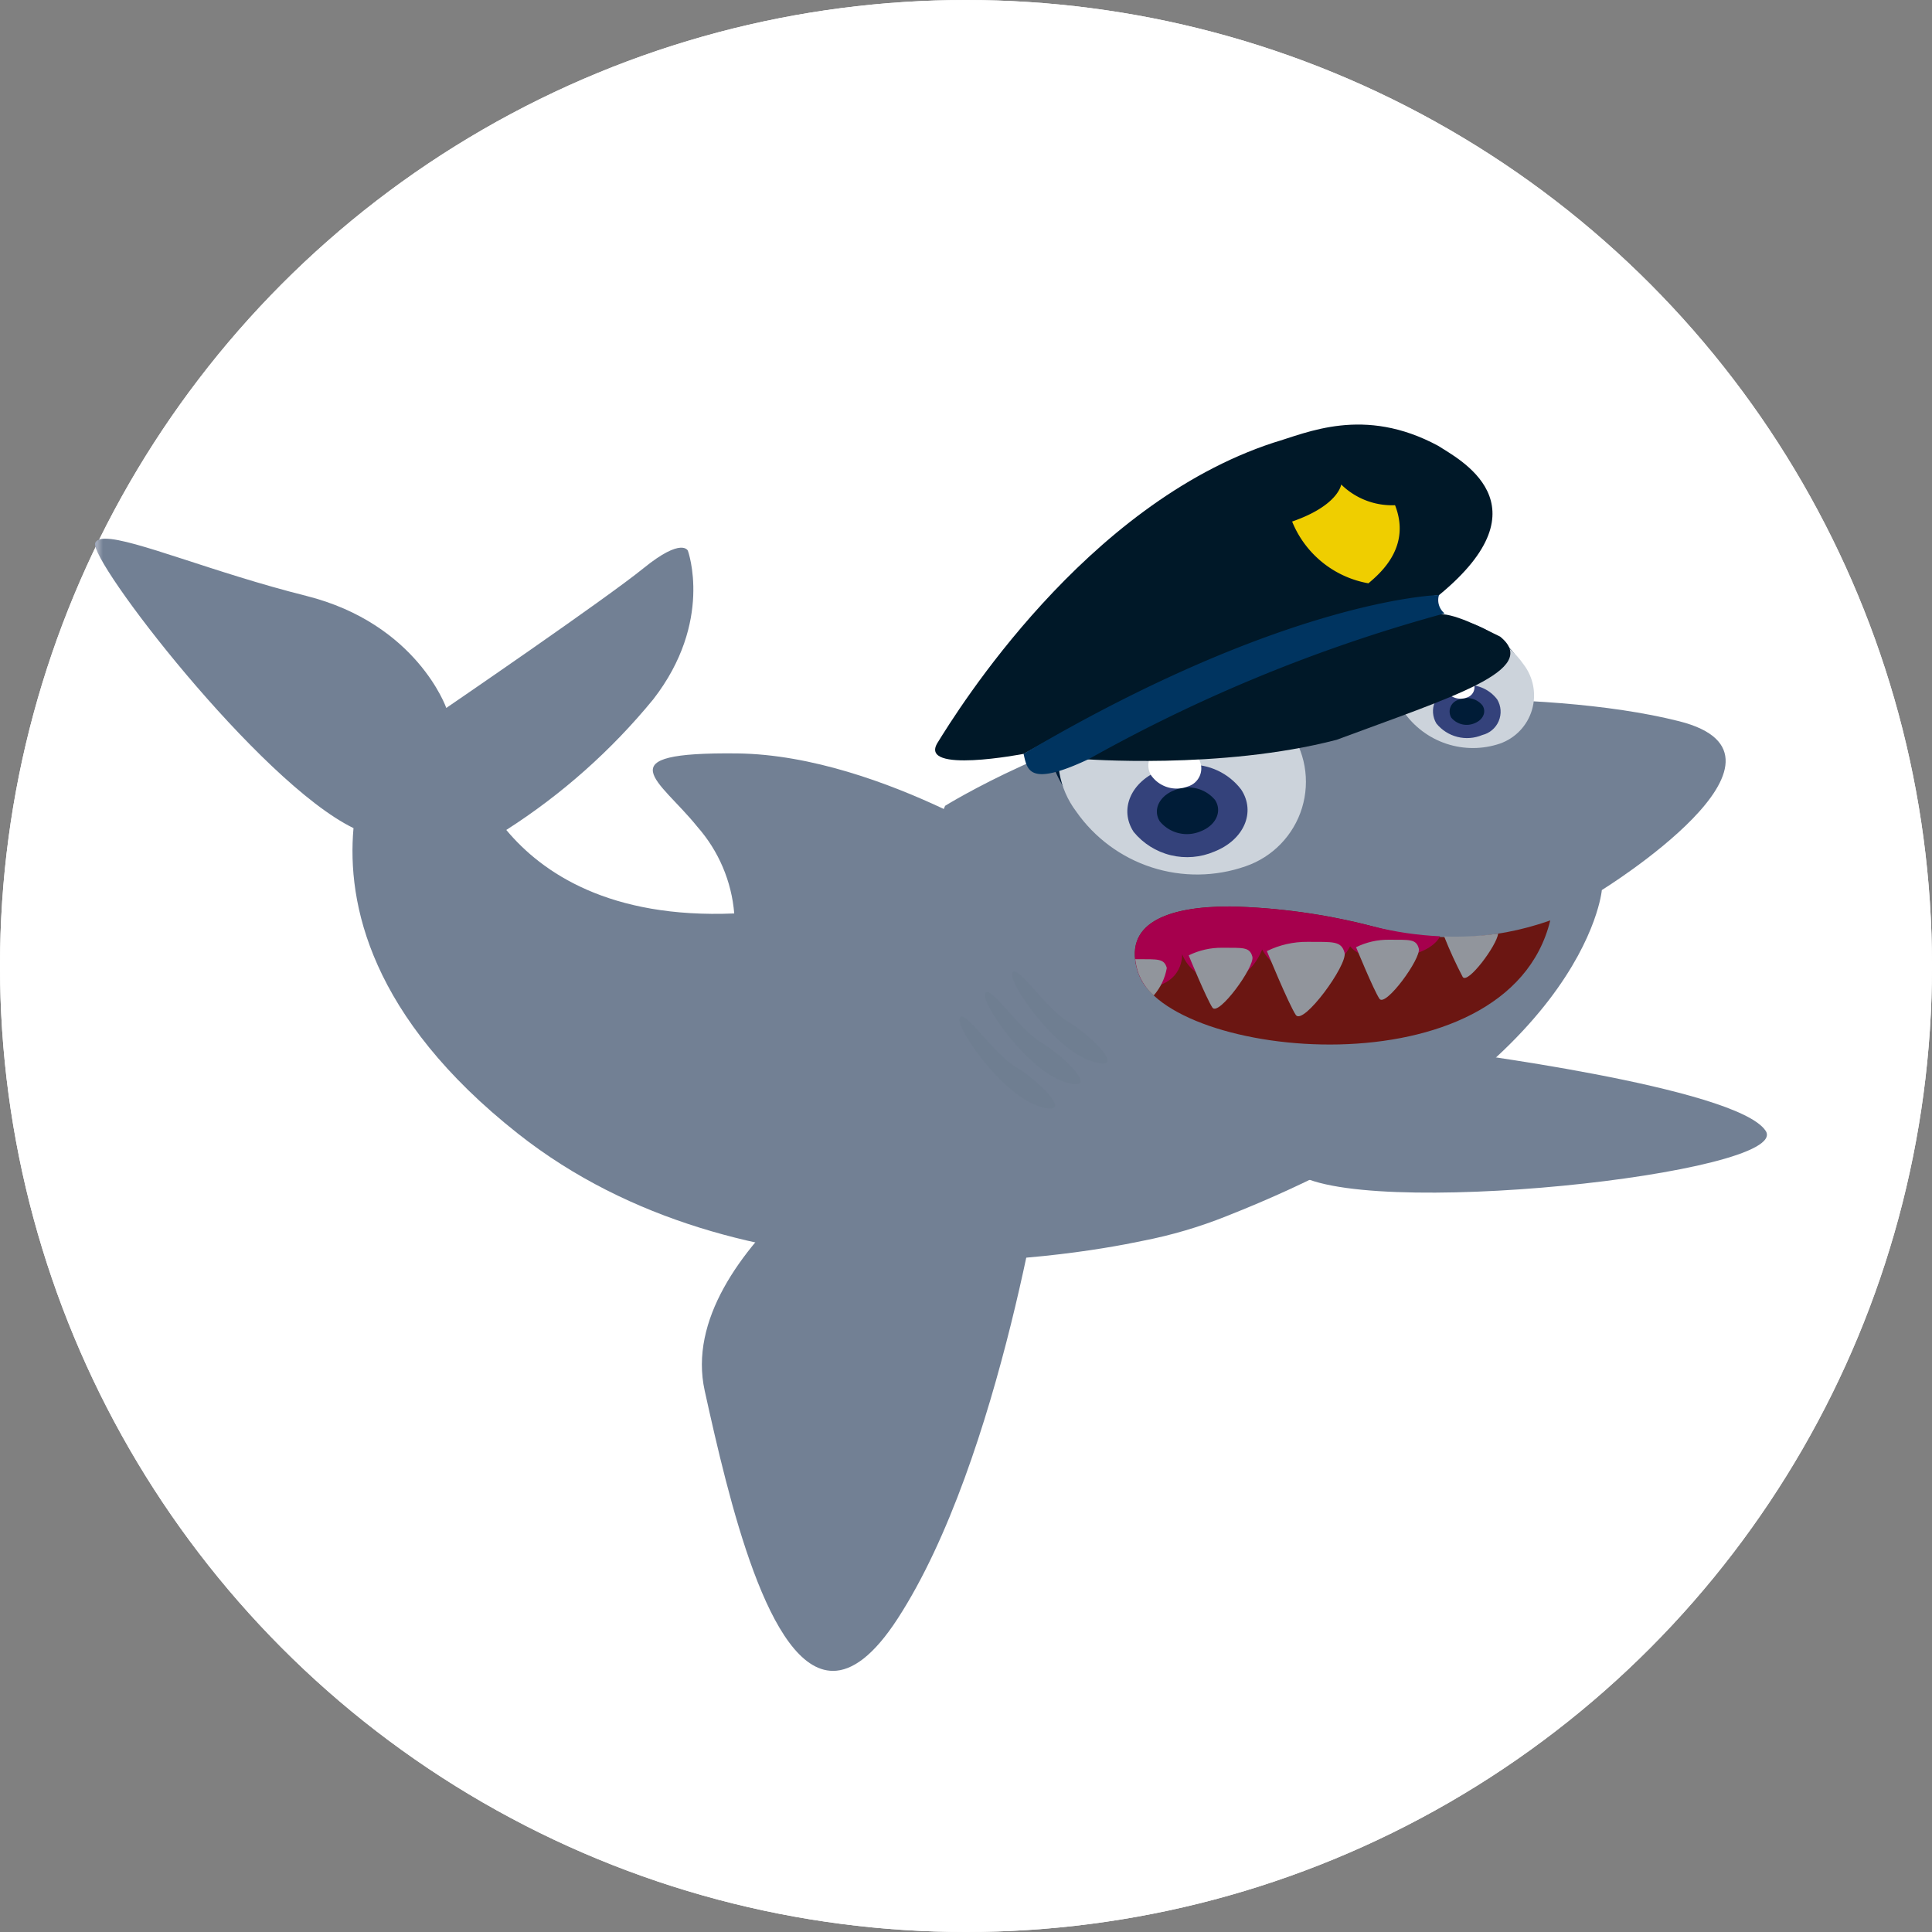 <svg xmlns="http://www.w3.org/2000/svg" xmlns:xlink="http://www.w3.org/1999/xlink" width="122" height="122" viewBox="0 0 122 122"><rect x="0" y="0" width="122" height="122" fill="#808080" stroke="none"/><defs><clipPath id="clip-path"><path id="Path_4512" data-name="Path 4512" d="M75.376,46.85c2.33,3.537,30.11.714,30.2-1.987v-.025a.451.451,0,0,0-.082-.237c-1.826-2.773-20.186-5.075-20.186-5.075S72.971,43.2,75.376,46.85" fill="none"></path></clipPath><linearGradient id="linear-gradient" x1="-2.238" y1="3.605" x2="-2.207" y2="3.605" gradientUnits="objectBoundingBox"><stop offset="0" stop-color="#8591ac"></stop><stop offset="0.283" stop-color="#9da6bd"></stop><stop offset="0.518" stop-color="#9da6bd"></stop><stop offset="0.623" stop-color="#a3aaba"></stop><stop offset="1" stop-color="#728094"></stop></linearGradient><clipPath id="clip-path-2"><path id="Path_4513" data-name="Path 4513" d="M.014,7.476C-.429,8.529,10.358,22.59,16.323,25.488c-.428,4.77,1.058,11.931,10.393,19.3C40.9,55.983,61.2,52.6,66.176,51.546A29.21,29.21,0,0,0,71.43,50c22.724-8.96,23.721-20.6,23.721-20.6s13.663-8.454,4.866-10.665-23.236-1.4-30.947-.405-15.39,5.75-15.39,5.75l-.083.2c-3.44-1.621-8.353-3.457-13.048-3.508-8.447-.092-4.893,1.667-2.516,4.628a9.447,9.447,0,0,1,2.332,5.477c-7.859.329-12.128-2.555-14.394-5.273a39.537,39.537,0,0,0,9.28-8.249c3.813-4.911,2.188-9.381,2.188-9.381s-.36-.88-2.8,1.1S22.182,17.9,22.182,17.9s-1.851-5.318-8.843-7.077C7.485,9.355,2.424,7.211.654,7.211c-.344,0-.564.082-.64.265" fill="none"></path></clipPath><linearGradient id="linear-gradient-2" x1="0.004" y1="1.464" x2="0.013" y2="1.464" xlink:href="#linear-gradient"></linearGradient><clipPath id="clip-path-3"><rect id="Rectangle_545" data-name="Rectangle 545" width="105.575" height="78.706" transform="translate(0 0)" fill="none"></rect></clipPath><clipPath id="clip-path-4"><path id="Path_4515" data-name="Path 4515" d="M84.1,13.114a3.226,3.226,0,0,0-1.472,5.011,5.319,5.319,0,0,0,6.1,2.022A3.225,3.225,0,0,0,90.2,15.138a5.426,5.426,0,0,0-4.441-2.329,4.518,4.518,0,0,0-1.661.305" fill="none"></path></clipPath><linearGradient id="linear-gradient-3" x1="-6.489" y1="5.274" x2="-6.408" y2="5.274" gradientUnits="objectBoundingBox"><stop offset="0" stop-color="#dfe4e9"></stop><stop offset="0.298" stop-color="#fff"></stop><stop offset="1" stop-color="#ccd3db"></stop></linearGradient><clipPath id="clip-path-5"><path id="Path_4516" data-name="Path 4516" d="M85.645,16.633a1.513,1.513,0,0,0-.943,2.246,2.49,2.49,0,0,0,2.9.73,1.512,1.512,0,0,0,.943-2.246,2.3,2.3,0,0,0-1.926-.912,2.661,2.661,0,0,0-.977.182" fill="none"></path></clipPath><linearGradient id="linear-gradient-4" x1="-14.74" y1="10.44" x2="-14.565" y2="10.44" gradientUnits="objectBoundingBox"><stop offset="0" stop-color="#5ca4d3"></stop><stop offset="1" stop-color="#34427b"></stop></linearGradient><clipPath id="clip-path-7"><path id="Path_4521" data-name="Path 4521" d="M64.625,15.7a5.642,5.642,0,0,0-2.669,8.735,9.306,9.306,0,0,0,10.7,3.463,5.642,5.642,0,0,0,2.67-8.736A9.412,9.412,0,0,0,67.6,15.152a8.1,8.1,0,0,0-2.979.547" fill="none"></path></clipPath><linearGradient id="linear-gradient-5" x1="-2.677" y1="2.989" x2="-2.63" y2="2.989" xlink:href="#linear-gradient-3"></linearGradient><clipPath id="clip-path-8"><path id="Path_4522" data-name="Path 4522" d="M67.288,21.81c-1.876.739-2.635,2.494-1.7,3.918a4.366,4.366,0,0,0,5.094,1.242c1.874-.739,2.633-2.494,1.695-3.918a3.99,3.99,0,0,0-3.344-1.569,4.774,4.774,0,0,0-1.749.327" fill="none"></path></clipPath><linearGradient id="linear-gradient-6" x1="-6.439" y1="5.575" x2="-6.338" y2="5.575" xlink:href="#linear-gradient-4"></linearGradient><clipPath id="clip-path-10"><path id="Path_4526" data-name="Path 4526" d="M65.887,34.649c1.836,5.447,23.325,7.658,26.007-3.332a18.546,18.546,0,0,1-11.234.367,39.416,39.416,0,0,0-9-1.25c-3.932,0-6.844,1.053-5.778,4.215" fill="none"></path></clipPath><linearGradient id="linear-gradient-7" x1="-2.672" y1="1.948" x2="-2.632" y2="1.948" gradientUnits="objectBoundingBox"><stop offset="0" stop-color="#543900"></stop><stop offset="1" stop-color="#6b1612"></stop></linearGradient><clipPath id="clip-path-11"><path id="Path_4527" data-name="Path 4527" d="M65.887,34.649a3.075,3.075,0,0,0,.526.93c2.363-.24,2.234-2.13,2.234-2.13a2.6,2.6,0,0,0,2.4,1.649c1.939.14,2.654-1.949,2.654-1.949A2.791,2.791,0,0,0,76.6,34.6a3.038,3.038,0,0,0,2.657-1.649s.728,1.1,3.262.669c1.6-.273,2.2-.886,2.422-1.3a21.548,21.548,0,0,1-4.282-.634,39.368,39.368,0,0,0-9-1.25c-3.931,0-6.844,1.053-5.778,4.215" fill="none"></path></clipPath><linearGradient id="linear-gradient-8" x1="-4.403" y1="2.823" x2="-4.337" y2="2.823" gradientUnits="objectBoundingBox"><stop offset="0" stop-color="#6d3429"></stop><stop offset="1" stop-color="#a6004d"></stop></linearGradient><clipPath id="clip-path-12"><path id="Path_4528" data-name="Path 4528" d="M65.687,33.768a4.111,4.111,0,0,0,.2.881,3.488,3.488,0,0,0,.969,1.405,3.569,3.569,0,0,0,.824-1.733c-.165-.619-.6-.546-1.852-.556-.049,0-.1,0-.141,0m3.375-.241s1.118,2.729,1.5,3.3,2.689-2.59,2.521-3.218-.61-.553-1.88-.563h-.035a4.653,4.653,0,0,0-2.1.478M74,33.254s1.365,3.332,1.826,4.032,3.282-3.162,3.078-3.928-.745-.676-2.295-.688h-.042A5.684,5.684,0,0,0,74,33.254m5.632-.246s1.1,2.69,1.475,3.255,2.649-2.553,2.485-3.172-.6-.545-1.853-.555h-.035a4.586,4.586,0,0,0-2.072.472m5.561-.678a27.205,27.205,0,0,0,1.173,2.558c.316.481,2.162-2,2.236-2.738a19.5,19.5,0,0,1-3.409.18" fill="none"></path></clipPath><linearGradient id="linear-gradient-9" x1="-3.94" y1="2.445" x2="-3.882" y2="2.445" gradientUnits="objectBoundingBox"><stop offset="0" stop-color="#dfe4e9"></stop><stop offset="0.298" stop-color="#e9ecf0"></stop><stop offset="1" stop-color="#91959c"></stop></linearGradient><clipPath id="clip-path-13"><path id="Path_4529" data-name="Path 4529" d="M38.5,61.015c1.517,6.874,4.026,17.684,8.1,17.691H46.6c1.215,0,2.57-.968,4.079-3.29,6.565-10.1,9.382-29.585,9.382-29.585l-8.514-2.279S36.528,52.084,38.5,61.015" fill="none"></path></clipPath><linearGradient id="linear-gradient-10" x1="-0.642" y1="0.952" x2="-0.618" y2="0.952" xlink:href="#linear-gradient"></linearGradient></defs><g id="Group_1169" data-name="Group 1169" transform="translate(-237 -875)"><g id="Ellipse_10" data-name="Ellipse 10" transform="translate(237 875)" fill="#fff" stroke="#fff" stroke-width="3"><circle cx="61" cy="61" r="61" stroke="none"></circle><circle cx="61" cy="61" r="59.5" fill="none"></circle></g><g id="Group_1095" data-name="Group 1095" transform="translate(243 901.805)"><g id="Group_1068" data-name="Group 1068"><g id="Group_1067" data-name="Group 1067" clip-path="url(#clip-path)"><rect id="Rectangle_543" data-name="Rectangle 543" width="32.604" height="10.861" transform="translate(72.971 39.526)" fill="url(#linear-gradient)"></rect></g></g><g id="Group_1070" data-name="Group 1070"><g id="Group_1069" data-name="Group 1069" clip-path="url(#clip-path-2)"><rect id="Rectangle_544" data-name="Rectangle 544" width="109.243" height="48.895" transform="translate(-0.429 7.088)" fill="url(#linear-gradient-2)"></rect></g></g><g id="Group_1072" data-name="Group 1072"><g id="Group_1071" data-name="Group 1071" clip-path="url(#clip-path-3)"><path id="Path_4514" data-name="Path 4514" d="M82.96,16.989a4.612,4.612,0,0,0,5.3,1.733,2.8,2.8,0,0,0,1.3-4.336,5.81,5.81,0,0,0-6.032-1.917c-1.823.718-1.672,2.844-.568,4.52" fill="#001c37"></path></g></g><g id="Group_1074" data-name="Group 1074"><g id="Group_1073" data-name="Group 1073" clip-path="url(#clip-path-4)"><rect id="Rectangle_546" data-name="Rectangle 546" width="12.365" height="12.944" transform="translate(77.62 18.552) rotate(-57.001)" fill="url(#linear-gradient-3)"></rect></g></g><g id="Group_1076" data-name="Group 1076"><g id="Group_1075" data-name="Group 1075" clip-path="url(#clip-path-5)"><rect id="Rectangle_547" data-name="Rectangle 547" width="5.684" height="6.081" transform="translate(82.527 18.967) rotate(-57.001)" fill="url(#linear-gradient-4)"></rect></g></g><g id="Group_1078" data-name="Group 1078"><g id="Group_1077" data-name="Group 1077" clip-path="url(#clip-path-3)"><path id="Path_4517" data-name="Path 4517" d="M85.642,18.509a1.263,1.263,0,0,0,1.473.356c.543-.214.764-.72.494-1.131a1.265,1.265,0,0,0-1.474-.357.768.768,0,0,0-.493,1.132" fill="#001c37"></path><path id="Path_4518" data-name="Path 4518" d="M85.326,16.858a1.122,1.122,0,0,0,1.3.386.681.681,0,0,0,.36-1.041,1.122,1.122,0,0,0-1.3-.385.68.68,0,0,0-.361,1.04" fill="#fff"></path><path id="Path_4519" data-name="Path 4519" d="M87.619,14.865a.718.718,0,0,0,.836.224.436.436,0,0,0,.257-.655.718.718,0,0,0-.836-.224.436.436,0,0,0-.257.655" fill="#fff"></path><path id="Path_4520" data-name="Path 4520" d="M61.219,22.982a8.182,8.182,0,0,0,9.453,2.9,4.959,4.959,0,0,0,2.521-7.623c-1.914-2.907-6.575-4.858-9.882-3.554s-4.006,5.369-2.092,8.275" fill="#001c37"></path></g></g><g id="Group_1080" data-name="Group 1080"><g id="Group_1079" data-name="Group 1079" clip-path="url(#clip-path-7)"><rect id="Rectangle_549" data-name="Rectangle 549" width="21.609" height="22.67" transform="matrix(0.545, -0.839, 0.839, 0.545, 53.251, 25.141)" fill="url(#linear-gradient-5)"></rect></g></g><g id="Group_1082" data-name="Group 1082"><g id="Group_1081" data-name="Group 1081" clip-path="url(#clip-path-8)"><rect id="Rectangle_550" data-name="Rectangle 550" width="9.942" height="10.659" transform="translate(61.809 25.863) rotate(-57.001)" fill="url(#linear-gradient-6)"></rect></g></g><g id="Group_1084" data-name="Group 1084"><g id="Group_1083" data-name="Group 1083" clip-path="url(#clip-path-3)"><path id="Path_4523" data-name="Path 4523" d="M67.251,25.075a2.216,2.216,0,0,0,2.586.606c.958-.378,1.355-1.262.886-1.975a2.215,2.215,0,0,0-2.585-.6c-.959.378-1.356,1.261-.887,1.974" fill="#001c37"></path><path id="Path_4524" data-name="Path 4524" d="M66.723,22.2A1.964,1.964,0,0,0,69,22.861a1.192,1.192,0,0,0,.652-1.814,1.965,1.965,0,0,0-2.28-.658,1.191,1.191,0,0,0-.651,1.814" fill="#fff"></path><path id="Path_4525" data-name="Path 4525" d="M70.787,18.711a1.26,1.26,0,0,0,1.467.383.765.765,0,0,0,.462-1.143,1.258,1.258,0,0,0-1.467-.382.764.764,0,0,0-.462,1.142" fill="#fff"></path></g></g><g id="Group_1086" data-name="Group 1086"><g id="Group_1085" data-name="Group 1085" clip-path="url(#clip-path-10)"><rect id="Rectangle_552" data-name="Rectangle 552" width="24.702" height="29.172" transform="matrix(0.545, -0.839, 0.839, 0.545, 59.398, 38.786)" fill="url(#linear-gradient-7)"></rect></g></g><g id="Group_1088" data-name="Group 1088"><g id="Group_1087" data-name="Group 1087" clip-path="url(#clip-path-11)"><rect id="Rectangle_553" data-name="Rectangle 553" width="15.273" height="19.677" transform="translate(62.471 34.053) rotate(-57.001)" fill="url(#linear-gradient-8)"></rect></g></g><g id="Group_1090" data-name="Group 1090"><g id="Group_1089" data-name="Group 1089" clip-path="url(#clip-path-12)"><rect id="Rectangle_554" data-name="Rectangle 554" width="17.376" height="22.398" transform="translate(63.021 36.255) rotate(-57.001)" fill="url(#linear-gradient-9)"></rect></g></g><g id="Group_1092" data-name="Group 1092"><g id="Group_1091" data-name="Group 1091" clip-path="url(#clip-path-13)"><rect id="Rectangle_555" data-name="Rectangle 555" width="42.3" height="38.883" transform="matrix(0.545, -0.839, 0.839, 0.545, 20.471, 68.279)" fill="url(#linear-gradient-10)"></rect></g></g><g id="Group_1094" data-name="Group 1094"><g id="Group_1093" data-name="Group 1093" clip-path="url(#clip-path-3)"><path id="Path_4530" data-name="Path 4530" d="M57.923,34.61c.328-.558,2.111,2.277,3.544,3.117s3.838,3.215,1.477,2.484-5.349-5.046-5.021-5.6m3.316,6.908c2.361.73-.044-1.644-1.477-2.485s-3.215-3.675-3.545-3.117,2.66,4.872,5.022,5.6m-1.61,1.545c2.362.73-.043-1.644-1.476-2.485s-3.216-3.675-3.545-3.117,2.66,4.872,5.021,5.6" fill="#6f7e91"></path><path id="Path_4531" data-name="Path 4531" d="M62.306,21.121s8.759.7,16.092-1.208c7.28-2.709,12.939-4.408,10.331-6.518-1.214-.594-3.025-1.546-3.994-1.408-1.806.413-13.388,3.71-22.429,9.134" fill="#001828"></path><path id="Path_4532" data-name="Path 4532" d="M58.637,20.8s-6.666,1.289-5.435-.7c1.253-2.025,9.3-15.053,21.222-18.954,2.1-.611,5.686-2.335,10.39.2,1.216.8,7.043,3.686.054,9.43,0,0-10.315,1.054-26.231,10.03" fill="#001828"></path><path id="Path_4533" data-name="Path 4533" d="M84.868,10.769s-9.549.193-26.232,10.03c.236,1.028.329,2.112,4.114.331a99.2,99.2,0,0,1,22.473-9.2,1.079,1.079,0,0,1-.355-1.159" fill="#003460"></path><path id="Path_4534" data-name="Path 4534" d="M78.694,3.786s-.161,1.323-3.1,2.343a6.4,6.4,0,0,0,4.817,3.9c.836-.7,2.693-2.352,1.682-4.932a4.574,4.574,0,0,1-3.4-1.308" fill="#efce00"></path></g></g></g></g></svg>